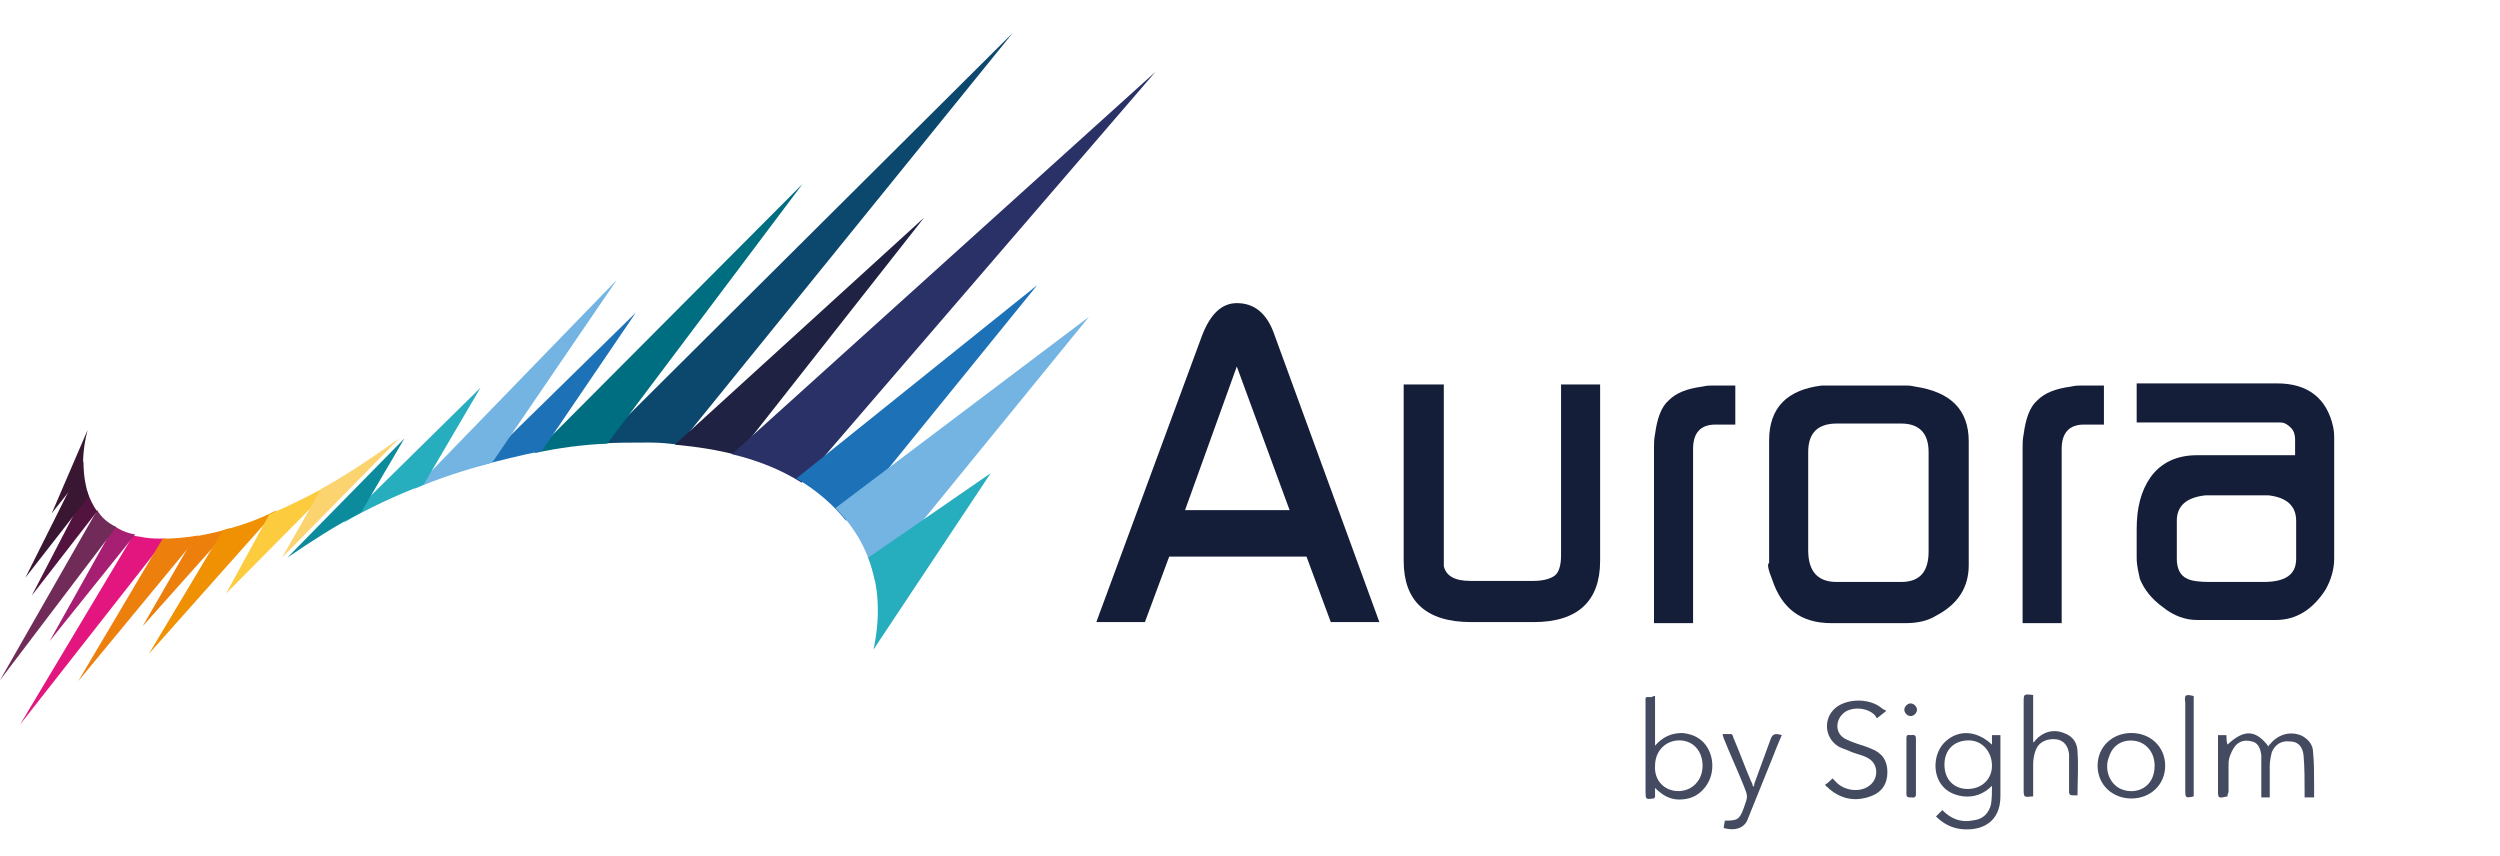 <?xml version="1.0" encoding="utf-8"?>
<!-- Generator: Adobe Illustrator 24.2.1, SVG Export Plug-In . SVG Version: 6.00 Build 0)  -->
<svg version="1.1" id="Lager_1" xmlns="http://www.w3.org/2000/svg" xmlns:xlink="http://www.w3.org/1999/xlink" x="0px" y="0px"
	 viewBox="0 0 236.7 81" style="enable-background:new 0 0 236.7 81;" xml:space="preserve">
<style type="text/css">
	.st0{fill:#0C476D;}
	.st1{fill:#006E81;}
	.st2{fill:#1D71B7;}
	.st3{fill:#74B4E3;}
	.st4{fill:#26ADBE;}
	.st5{fill:#0B8B9C;}
	.st6{fill:#1F2242;}
	.st7{fill:#293166;}
	.st8{fill:#E3157F;}
	.st9{fill:#ED7F0C;}
	.st10{fill:#F09003;}
	.st11{fill:#FDCB3E;}
	.st12{fill:#FBD36F;}
	.st13{fill:#A61F72;}
	.st14{fill:#712B59;}
	.st15{fill:#52143E;}
	.st16{fill:#391732;}
	.st17{fill:#151E39;}
	.st18{opacity:0.8;}
</style>
<g>
	<path class="st0" d="M61.5,41.9c1,0,1.9,0.1,2.8,0.2l31.6-39L56.8,42C58.3,41.9,59.9,41.9,61.5,41.9"/>
	<path class="st1" d="M57.5,42L76,17.4L50.6,42.9C52.9,42.4,55.2,42.1,57.5,42"/>
	<path class="st2" d="M51.3,42.7l8.9-13.1L45.4,44.1C47.3,43.6,49.3,43.1,51.3,42.7"/>
	<path class="st3" d="M46.6,43.8l11.8-17.3L39.2,46.3C41.5,45.3,44,44.5,46.6,43.8"/>
	<path class="st4" d="M40.1,45.9l5.4-9.2l-13,12.8C34.9,48.1,37.5,46.9,40.1,45.9"/>
	<path class="st5" d="M34.2,48.5l4.1-7L27.2,52.8C29.4,51.3,31.7,49.8,34.2,48.5"/>
	<path class="st6" d="M69.8,43.1l17.7-22.5L63.9,42.1C66,42.3,68,42.6,69.8,43.1"/>
	<path class="st7" d="M75.9,45.7l33.5-38.9L69.3,43C71.8,43.6,74,44.5,75.9,45.7"/>
	<path class="st2" d="M80.1,49.3L98.2,27L75.4,45.3C77.3,46.4,78.9,47.8,80.1,49.3"/>
	<path class="st3" d="M82.8,54.9L103.1,30l-24,18.1C81.1,50.1,82.3,52.4,82.8,54.9"/>
	<path class="st4" d="M82.7,61.5l11.1-16.7l-11.6,8C83.2,55.3,83.4,58.3,82.7,61.5"/>
	<path class="st8" d="M13.7,50.9c-0.4-0.1-0.7-0.1-1.1-0.2L1.9,68.6L15.7,51C15,51,14.4,51,13.7,50.9"/>
	<path class="st9" d="M15.4,51l-8,13.5l11.4-13.8C17.6,50.9,16.4,51,15.4,51"/>
	<path class="st9" d="M18.4,50.8l-4.9,8.5l8.3-9.3C20.6,50.4,19.5,50.6,18.4,50.8"/>
	<path class="st10" d="M21.1,50.2l-7,11.7l12.1-13.6C24.5,49.2,22.7,49.8,21.1,50.2"/>
	<path class="st11" d="M25.5,48.7l-4.1,7.5l10.7-10.8C29.8,46.7,27.6,47.8,25.5,48.7"/>
	<path class="st12" d="M30.4,46.3l-3.7,6.5l11.1-11.3C35.3,43.3,32.9,44.9,30.4,46.3"/>
	<path class="st13" d="M10.8,49.8L4.7,60.7l8.1-10.1C12.1,50.5,11.4,50.2,10.8,49.8"/>
	<path class="st14" d="M9.2,48.3L0,64.4l11-14.5C10.2,49.5,9.6,49,9.2,48.3"/>
	<path class="st15" d="M8.2,46.4L3,56.4l6.2-8C8.8,47.9,8.5,47.2,8.2,46.4"/>
	<path class="st16" d="M7.9,43.7l-5.5,11l6-7.7C8.1,46,7.9,45,7.9,43.7"/>
	<path class="st16" d="M8.3,40.7l-3.4,7.9l3-3.8C7.8,43.6,7.9,42.2,8.3,40.7"/>
	<path class="st17" d="M103.8,58.9l10-27.1c0.8-2.1,1.9-3.1,3.3-3.1c1.7,0,2.9,1,3.6,3.1l9.9,27.1H126l-2.3-6.2h-13l-2.3,6.2H103.8z
		 M122.1,48.3l-5-13.6l-4.9,13.6C112.2,48.3,122.1,48.3,122.1,48.3z"/>
	<path class="st17" d="M132.9,53.1V36.4h3.8v17.2c0.2,0.9,1,1.4,2.5,1.4h6c0.9,0,1.6-0.2,2-0.5s0.6-1,0.6-1.9V36.4h3.7v16.7
		c0,3.8-2.1,5.8-6.3,5.8h-5.9C135,58.9,132.9,56.9,132.9,53.1"/>
	<path class="st17" d="M156.6,58.9V42.4c0-0.4,0-0.8,0.1-1.3c0.2-1.5,0.6-2.6,1.3-3.2c0.7-0.7,1.7-1.1,3.2-1.3
		c0.4-0.1,0.7-0.1,1-0.1h2.1v3.7h-1.9c-1.4,0-2.1,0.8-2.1,2.3V59h-3.7V58.9z"/>
	<path class="st17" d="M167.5,53.3V41.7c0-3.1,1.7-4.8,5-5.2c0.1,0,0.3,0,0.5,0h7.4c0.2,0,0.5,0,0.9,0.1c3.4,0.5,5.1,2.2,5.1,5.2
		v11.7c0,2.1-1,3.7-3.1,4.8c-0.8,0.5-1.8,0.7-2.9,0.7h-7c-2.9,0-4.7-1.4-5.6-4.1C167.4,53.9,167.3,53.4,167.5,53.3 M173.9,55.1h6.1
		c1.8,0,2.6-1,2.6-2.9v-9.4c0-1.8-0.9-2.7-2.6-2.7h-6.1c-1.8,0-2.7,0.9-2.7,2.7v9.3C171.2,54.1,172.1,55.1,173.9,55.1"/>
	<path class="st17" d="M191.5,58.9V42.4c0-0.4,0-0.8,0.1-1.3c0.2-1.5,0.6-2.6,1.3-3.2c0.7-0.7,1.7-1.1,3.2-1.3
		c0.4-0.1,0.7-0.1,1-0.1h2.1v3.7h-1.9c-1.4,0-2.1,0.8-2.1,2.3V59h-3.7V58.9z"/>
	<path class="st17" d="M202.3,52.8v-2.7c0-2,0.4-3.6,1.3-4.9c1-1.4,2.5-2.1,4.4-2.1h9.3v-1.5c0-0.4-0.1-0.8-0.4-1.1
		c-0.3-0.3-0.6-0.5-1-0.5h-13.6v-3.7h13.3c2.9,0,4.7,1.4,5.3,4.1c0.1,0.5,0.1,0.8,0.1,1v11.5c0,1-0.3,2-0.8,2.9
		c-1.2,1.9-2.8,2.9-4.7,2.9H208c-1.1,0-2.2-0.4-3.2-1.2c-1.1-0.8-1.8-1.7-2.2-2.7C202.5,54.3,202.3,53.6,202.3,52.8 M207.1,54.8
		c0.4,0.2,1.1,0.3,2.1,0.3h5.1c2.1,0,3.1-0.7,3.1-2.2v-3.6c0-1.4-0.9-2.2-2.6-2.4h-6c-1.8,0.2-2.7,1-2.7,2.4v3.6
		C206.1,53.8,206.4,54.5,207.1,54.8"/>
	<g class="st18">
		<path class="st17" d="M183.3,77.3c0.2-0.2,0.4-0.4,0.6-0.6c0.5,0.5,1.1,0.9,1.8,1c0.5,0.1,1,0,1.5-0.1c0.7-0.2,1.1-0.7,1.3-1.4
			c0.1-0.6,0.1-1.2,0.1-1.8c-0.8,0.8-1.7,1.1-2.7,1c-0.8-0.1-1.5-0.4-2-1c-1-1.2-0.8-3.2,0.3-4.2c1.2-1.1,2.9-1.1,4.4,0.3
			c0-0.3,0-0.6,0-0.9c0.3,0,0.5,0,0.8,0c0,0.1,0,0.2,0,0.2c0,1.9,0,3.8,0,5.6c0,2.4-1.7,3.3-3.7,3.1C184.8,78.4,184,78,183.3,77.3z
			 M184.1,72.4c0,1.4,0.9,2.3,2.2,2.3s2.3-0.9,2.3-2.2c0-1.3-0.9-2.4-2.2-2.4C185,70.1,184.1,71,184.1,72.4z"/>
		<path class="st17" d="M210.9,75.4L210.9,75.4c-0.9,0.2-0.9,0.2-0.9-0.6c0-1.7,0-3.4,0-5c0,0,0-0.1,0-0.2c0.3,0,0.5,0,0.8,0
			c0,0.3,0,0.6,0.1,0.9c1.6-1.5,2.7-1.4,3.9,0.2c0-0.1,0-0.2,0.1-0.2c0.7-0.9,1.8-1.3,2.9-0.9c0.7,0.3,1.2,0.9,1.2,1.6
			c0.1,1,0.1,2,0.1,3.1c0,0.4,0,0.8,0,1.2c-0.3,0-0.6,0-0.9,0c0-0.2,0-0.4,0-0.5c0-1.2,0-2.3-0.1-3.5c-0.1-0.8-0.5-1.3-1.3-1.3
			c-0.8-0.1-1.4,0.3-1.7,1c-0.1,0.4-0.2,0.9-0.2,1.3c0,1,0,2,0,3c-0.3,0-0.5,0-0.8,0c0-0.1,0-0.3,0-0.4c0-1,0-1.9,0-2.9
			c0-0.2,0-0.5,0-0.7c-0.1-0.8-0.4-1.2-0.9-1.3c-0.7-0.2-1.3,0-1.7,0.6c-0.3,0.5-0.5,1-0.5,1.5c0,0.9,0,1.8,0,2.7
			C210.9,75.2,210.9,75.3,210.9,75.4z"/>
		<path class="st17" d="M156.7,65.9c0,1.5,0,3,0,4.7c0.7-0.8,1.5-1.2,2.6-1.2c0.8,0.1,1.4,0.3,2,0.9c1.1,1.2,1.1,3.2,0,4.4
			c-0.6,0.7-1.4,1-2.3,1c-0.9,0-1.6-0.4-2.3-1.1c0,0.4,0,0.7,0,0.9c-0.1,0-0.1,0.1-0.1,0.1c-0.8,0.1-0.8,0.1-0.8-0.7
			c0-2.8,0-5.5,0-8.3c0-0.7-0.1-0.6,0.6-0.6C156.5,65.9,156.6,65.9,156.7,65.9z M158.9,74.9c1.3,0,2.3-1,2.3-2.4s-0.9-2.4-2.2-2.4
			s-2.3,1-2.3,2.4C156.6,73.9,157.6,74.9,158.9,74.9z"/>
		<path class="st17" d="M172.8,74.3c0.3-0.2,0.5-0.4,0.7-0.6c0.1,0.1,0.2,0.2,0.3,0.3c0.8,0.9,2.4,1.1,3.3,0.3
			c0.8-0.7,0.7-2-0.2-2.5c-0.5-0.3-1.1-0.4-1.6-0.6c-0.4-0.2-0.8-0.3-1.2-0.5c-1.5-0.9-1.5-3,0-3.9c1.2-0.7,3-0.6,4,0.2
			c0.1,0.1,0.3,0.2,0.5,0.3c-0.4,0.3-0.6,0.5-0.9,0.7c-0.1-0.1-0.1-0.2-0.2-0.3c-0.7-0.7-2-0.8-2.8-0.3c-1,0.7-1,2.1,0.1,2.6
			c0.6,0.3,1.3,0.5,1.9,0.7c0.2,0.1,0.3,0.1,0.5,0.2c1,0.4,1.5,1.1,1.5,2.2s-0.5,1.9-1.6,2.3c-1.4,0.5-2.7,0.3-3.9-0.7
			c-0.1-0.1-0.1-0.1-0.2-0.2C172.9,74.5,172.9,74.4,172.8,74.3z"/>
		<path class="st17" d="M192.5,75.4c-0.9,0.1-0.9,0.1-0.9-0.7c0-2.7,0-5.5,0-8.2c0-0.8,0-0.8,0.9-0.7c0,1.5,0,2.9,0,4.5
			c0.1-0.1,0.2-0.1,0.2-0.2c0.7-0.8,1.7-1.1,2.7-0.7c0.9,0.3,1.3,1,1.3,1.8c0.1,1.3,0,2.7,0,4.1c-0.2,0-0.4,0-0.5,0
			c-0.2,0-0.3-0.1-0.3-0.3c0-0.9,0-1.9,0-2.8c0-0.3,0-0.6,0-0.8c-0.1-0.8-0.5-1.3-1.2-1.4c-0.8-0.1-1.6,0.2-1.9,0.9
			c-0.2,0.4-0.3,1-0.3,1.4c0,0.8,0,1.7,0,2.5C192.5,75.1,192.5,75.3,192.5,75.4z"/>
		<path class="st17" d="M198.6,72.5c0-1.8,1.4-3.1,3.2-3.1s3.2,1.3,3.2,3.1c0,1.8-1.4,3.1-3.2,3.1S198.6,74.3,198.6,72.5z M204,72.5
			c0-1.1-0.6-2-1.6-2.3c-1.2-0.3-2.3,0.2-2.7,1.4c-0.5,1.2,0,2.6,1.1,3.1C202.2,75.3,204,74.6,204,72.5z"/>
		<path class="st17" d="M163.2,78.4c0-0.2,0.1-0.5,0.1-0.7c1.2,0,1.4-0.1,1.8-1.2c0.4-1.1,0.4-1.1,0-2.1c-0.6-1.5-1.3-3-1.9-4.5
			c0-0.1-0.1-0.2-0.1-0.4c0.3,0,0.6,0,0.8,0c0.1,0,0.2,0.2,0.2,0.3c0.6,1.4,1.1,2.8,1.7,4.2c0.1,0.1,0.1,0.3,0.2,0.5
			c0.1-0.1,0.1-0.2,0.1-0.3c0.5-1.4,1-2.7,1.5-4.1c0.2-0.6,0.4-0.7,1.1-0.5c-0.3,0.7-0.6,1.4-0.9,2.2c-0.7,1.7-1.4,3.5-2.1,5.2
			c-0.1,0.2-0.1,0.3-0.2,0.5C165.2,78.4,164.3,78.7,163.2,78.4z"/>
		<path class="st17" d="M207.7,65.9c0,3.2,0,6.3,0,9.5c-0.8,0.2-0.8,0.1-0.8-0.6c0-2.8,0-5.5,0-8.3
			C206.8,65.8,206.9,65.7,207.7,65.9z"/>
		<path class="st17" d="M180.5,72.5c0-0.9,0-1.8,0-2.6c0-0.4,0.2-0.3,0.4-0.3s0.5-0.1,0.5,0.3c0,1.8,0,3.6,0,5.3
			c0,0.4-0.3,0.3-0.5,0.3s-0.4,0-0.4-0.3C180.5,74.2,180.5,73.4,180.5,72.5z"/>
		<path class="st17" d="M181.5,67.2c0,0.3-0.3,0.6-0.6,0.6s-0.6-0.3-0.6-0.6c0-0.3,0.3-0.6,0.6-0.6S181.5,66.9,181.5,67.2z"/>
	</g>
</g>
</svg>
